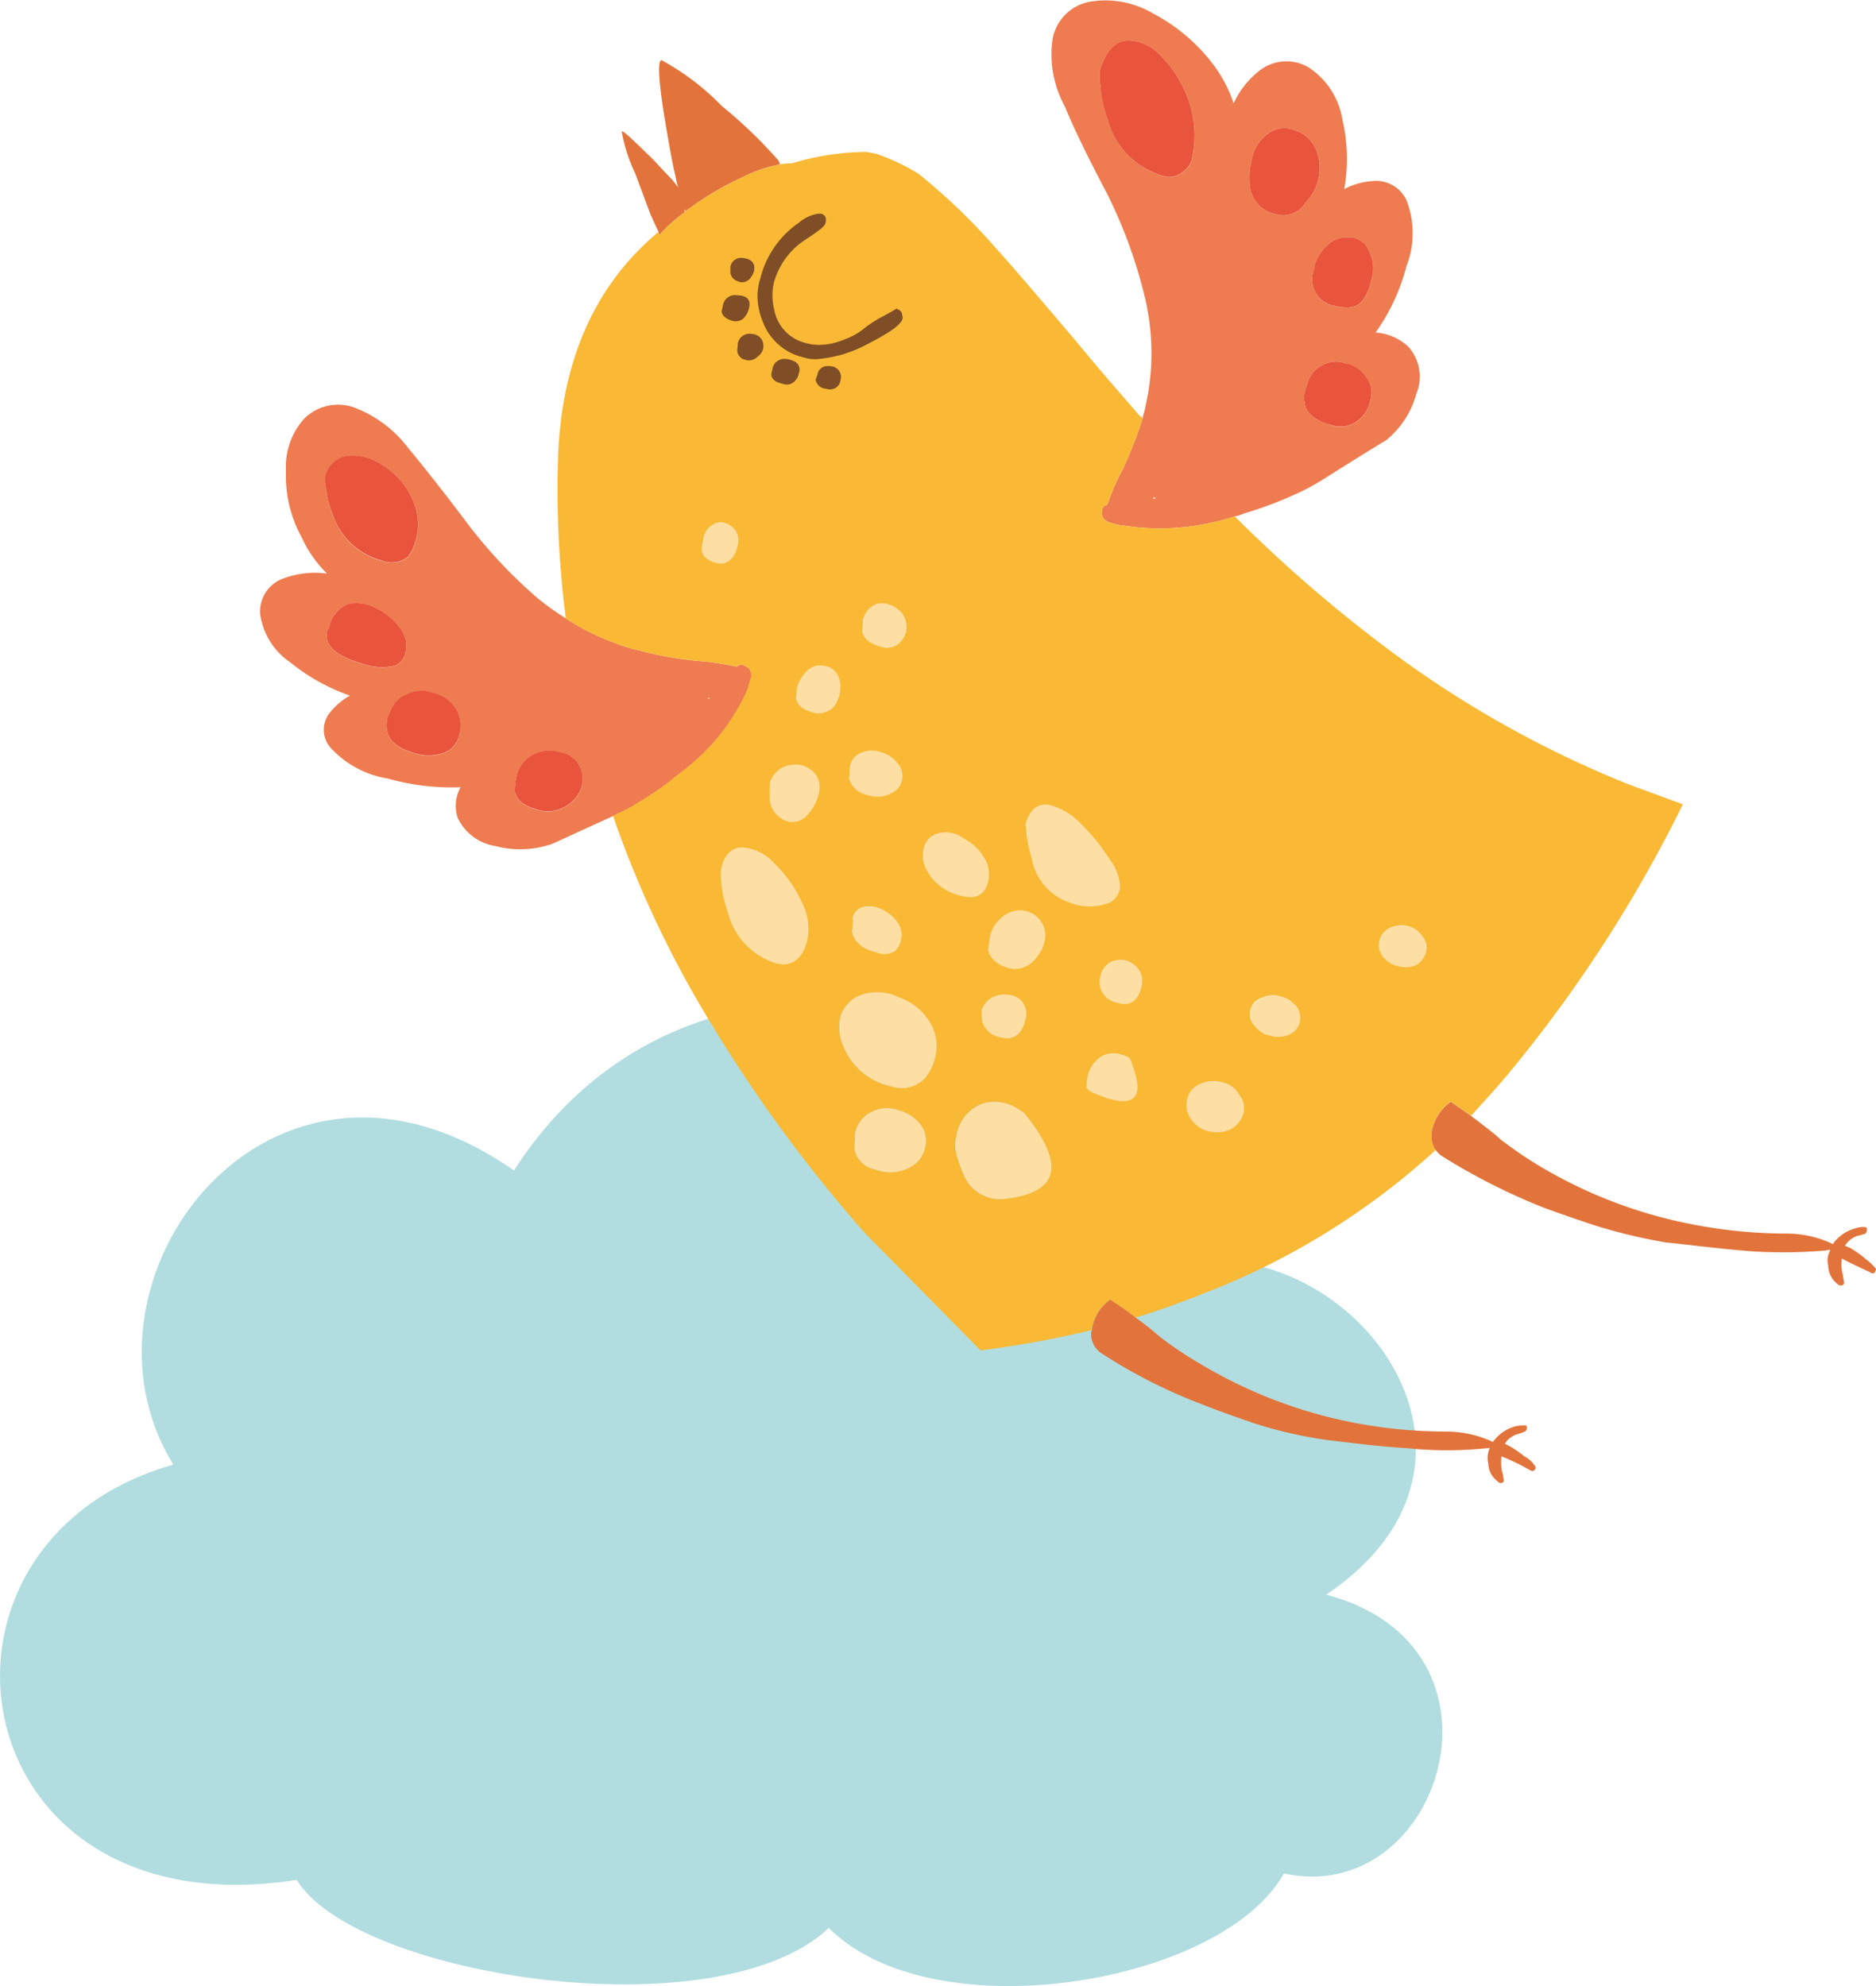 <svg xmlns="http://www.w3.org/2000/svg" width="86.483" height="91.572" viewBox="0 0 86.483 91.572"><g transform="translate(-262.123 -1032.813)"><path d="M1332.245,2561.071c9.261-6.23,1.129-16.692-6.593-15.276,0-10.311-21.464-18.872-30.855-4.28-11.247-7.88-20.933,5.094-15.7,13.561-12.643,3.575-9.941,21.59,5.687,19.146,2.716,4.461,19.4,7.057,24.528,2.218,4.829,4.831,18.127,2.6,20.981-2.515,7.253,1.6,11.078-10.448,1.953-12.854" transform="translate(-1008.982 -1454.734)" fill="#b1dde0"/><g transform="translate(-1363.982 -2126.734)"><path d="M1666.691,3189.359a.855.855,0,0,0,.853-.135,1.171,1.171,0,0,0,.341-.554,1.059,1.059,0,0,0-.13-.748,1.12,1.12,0,0,0-.61-.479.892.892,0,0,0-.72,0,1.042,1.042,0,0,0-.528.693s0,.187-.028.534c.054.317.345.554.822.689" fill="#fddea3"/><path d="M1670.463,3200.857c.665.158,1.036-.05,1.195-.638a1.463,1.463,0,0,0-.209-1.167,2.449,2.449,0,0,0-.93-.852,1.337,1.337,0,0,0-1.09-.237.9.9,0,0,0-.746.8.965.965,0,0,0-.025.266,1.337,1.337,0,0,0,.131.557,2.323,2.323,0,0,0,1.674,1.274" fill="#fddea3"/><path d="M1666.136,3196.207a1.336,1.336,0,0,0,1.091-.1.8.8,0,0,0,.45-.527.872.872,0,0,0-.186-.828,1.407,1.407,0,0,0-.745-.505,1.247,1.247,0,0,0-.877,0,.825.825,0,0,0-.555.586c0,.026-.028.212-.055.609a1.058,1.058,0,0,0,.877.769" fill="#fddea3"/><path d="M1666.532,3203.459a.936.936,0,0,0,.822-.052.9.9,0,0,0,.293-.533.973.973,0,0,0-.156-.795,1.893,1.893,0,0,0-.691-.583,1.306,1.306,0,0,0-.852-.136.656.656,0,0,0-.532.559c.03-.054.03.16-.024.585.1.476.477.8,1.14.955" fill="#fddea3"/><path d="M1677.315,3201.15a.983.983,0,0,0,.426-.638,2.148,2.148,0,0,0-.454-1.3,9.808,9.808,0,0,0-1.326-1.65,3.114,3.114,0,0,0-1.513-.9c-.532-.055-.877.238-1.062.931a2.831,2.831,0,0,1,.054.422,6.472,6.472,0,0,0,.238,1.116,2.607,2.607,0,0,0,1.7,2.02,2.487,2.487,0,0,0,1.937,0" fill="#fddea3"/><path d="M1672.59,3204.18a1.173,1.173,0,0,0,1.144-.321,1.883,1.883,0,0,0,.5-.825,1.16,1.16,0,0,0-.878-1.485,1.227,1.227,0,0,0-.955.213,1.56,1.56,0,0,0-.664.984s-.028.206-.081.581c.081.425.4.691.932.853" fill="#fddea3"/><path d="M1660.08,3184.818a.921.921,0,0,0-.025-.747.972.972,0,0,0-.506-.4.662.662,0,0,0-.585.081.887.887,0,0,0-.426.638l-.076.451c0,.344.233.528.662.664a.649.649,0,0,0,.688-.188.9.9,0,0,0,.268-.5" fill="#fddea3"/><path d="M1664.728,3190.685a.8.8,0,0,0-.586-.42.86.86,0,0,0-.741.153,1.689,1.689,0,0,0-.557.905,4.23,4.23,0,0,1-.03.428c.056.312.3.5.722.635a.963.963,0,0,0,1.032-.265,1.653,1.653,0,0,0,.239-.532,1.3,1.3,0,0,0-.079-.9" fill="#fddea3"/><path d="M1663,3194.829a1.372,1.372,0,0,0-.852.132,1.18,1.18,0,0,0-.555.715v.748a1.173,1.173,0,0,0,.848,1.009.928.928,0,0,0,.957-.4,2.037,2.037,0,0,0,.422-.793,1.052,1.052,0,0,0-.1-.961,1.2,1.2,0,0,0-.717-.448" fill="#fddea3"/><path d="M1661.834,3199.4a2.247,2.247,0,0,0-1.49-.768c-.474,0-.822.289-.98.955a2.36,2.36,0,0,0,0,.664,5.4,5.4,0,0,0,.291,1.326,3.287,3.287,0,0,0,2.23,2.39c.692.188,1.2-.156,1.437-1.059a2.628,2.628,0,0,0-.268-1.779,5.785,5.785,0,0,0-1.22-1.729" fill="#fddea3"/><path d="M1672.613,3205.423a1.2,1.2,0,0,0-.743.108,1.014,1.014,0,0,0-.507.587s0,.211.032.53a1,1,0,0,0,.8.715c.608.163.983-.077,1.165-.746a.908.908,0,0,0-.1-.848.856.856,0,0,0-.641-.346" fill="#fddea3"/><path d="M1667.544,3205.531a2.243,2.243,0,0,0-1.646-.132,1.513,1.513,0,0,0-1.067,1.113,2.208,2.208,0,0,0,.19,1.356,3.063,3.063,0,0,0,2.206,1.778,1.453,1.453,0,0,0,1.537-.4,2.218,2.218,0,0,0,.426-.823,2.139,2.139,0,0,0-.263-1.831,2.706,2.706,0,0,0-1.383-1.064" fill="#fddea3"/><path d="M1673.013,3210.659a1.951,1.951,0,0,0-1.649-.214,1.887,1.887,0,0,0-1.163,1.465,1.54,1.54,0,0,0,0,.845,5.208,5.208,0,0,0,.37,1.036,1.805,1.805,0,0,0,1.882,1.035c2.526-.289,2.791-1.621.853-3.981-.106-.055-.183-.131-.293-.186" fill="#fddea3"/><path d="M1667.517,3210.737a1.481,1.481,0,0,0-1.169.053,1.4,1.4,0,0,0-.822,1.01s0,.235-.031.716a1.186,1.186,0,0,0,.958.956,1.9,1.9,0,0,0,1.833-.24,1.325,1.325,0,0,0,.478-.8,1.219,1.219,0,0,0-.235-1.06,1.865,1.865,0,0,0-1.012-.639" fill="#fddea3"/><path d="M1678.059,3203.858a1.14,1.14,0,0,0-.72.051,1.079,1.079,0,0,0-.476,1.252.98.98,0,0,0,.8.636c.53.158.906-.078,1.064-.716a.94.94,0,0,0-.087-.771,1.19,1.19,0,0,0-.58-.452" fill="#fddea3"/><path d="M1691.713,3202.769a1.119,1.119,0,0,0-.693-.505,1.21,1.21,0,0,0-.823.08.869.869,0,0,0-.346,1.3,1.2,1.2,0,0,0,.69.457,1.261,1.261,0,0,0,.822-.03.931.931,0,0,0,.481-.584.788.788,0,0,0-.131-.718" fill="#fddea3"/><path d="M1685.152,3205.5a1.119,1.119,0,0,0-.848.054.938.938,0,0,0-.536.529.924.924,0,0,0,.192.771,1.093,1.093,0,0,0,.712.453,1.252,1.252,0,0,0,.878-.053.863.863,0,0,0,.478-.531.925.925,0,0,0-.134-.746,1.3,1.3,0,0,0-.742-.477" fill="#fddea3"/><path d="M1682.443,3209.462a1.49,1.49,0,0,0-1.009.079.968.968,0,0,0-.585.691,1.082,1.082,0,0,0,.157.9,1.328,1.328,0,0,0,.828.585,1.536,1.536,0,0,0,.979-.079,1.177,1.177,0,0,0,.609-.717.977.977,0,0,0-.181-.879,1.14,1.14,0,0,0-.8-.583" fill="#fddea3"/><path d="M1677.824,3208.188a1.153,1.153,0,0,0-.933.078,1.436,1.436,0,0,0-.635.93.534.534,0,0,1-.029.16l-.028.344a.67.67,0,0,0,.242.214c1.99.877,2.547.347,1.75-1.568a1.43,1.43,0,0,0-.367-.158" fill="#fddea3"/><path d="M1691.02,3175.523a2.461,2.461,0,0,0-1.487-.642v-.023a9.183,9.183,0,0,0,1.407-3.032,4.181,4.181,0,0,0,0-3.053,1.545,1.545,0,0,0-1.595-.874,3.113,3.113,0,0,0-1.271.37,7.942,7.942,0,0,0-.079-3.184,3.569,3.569,0,0,0-1.544-2.419,2.012,2.012,0,0,0-2.205.079,4.053,4.053,0,0,0-1.272,1.568,6.161,6.161,0,0,0-1.012-1.886,8.3,8.3,0,0,0-2.705-2.26,4.305,4.305,0,0,0-2.846-.551,2.135,2.135,0,0,0-1.777,1.7,4.946,4.946,0,0,0,.558,3.132c.321.8.957,2.151,1.939,4.011a22.274,22.274,0,0,1,1.749,4.783,11.189,11.189,0,0,1,.191,4.194c-.056.372-.136.743-.212,1.09a2.035,2.035,0,0,0-.081.314,20.5,20.5,0,0,1-.9,2.314,10.286,10.286,0,0,0-.691,1.566c-.029,0-.029.027-.029.106-.157.029-.215.11-.215.135-.023.024-.023.053-.023.133,0,.025-.026.106-.026.155.026.216.209.374.505.428a2.217,2.217,0,0,0,.479.1,11.068,11.068,0,0,0,5.152-.423,1.743,1.743,0,0,0,.421-.131,17.9,17.9,0,0,0,2.394-.9,9.333,9.333,0,0,0,1.115-.585c1.938-1.221,2.924-1.83,3-1.859a4.138,4.138,0,0,0,1.438-2.176,2.074,2.074,0,0,0-.373-2.176m-11.763,7.01c0-.028.055-.051.055-.082l.049.082Zm1.778-15.591a.974.974,0,0,1-.452.559.905.905,0,0,1-.849.159,3.677,3.677,0,0,1-2.578-2.656,5.149,5.149,0,0,1-.318-1.464,3.8,3.8,0,0,1-.028-.713c.244-.852.636-1.332,1.228-1.412a2.072,2.072,0,0,1,1.618.747,5.44,5.44,0,0,1,1.275,2.124,4.833,4.833,0,0,1,.1,2.656m7.408,3.559a.969.969,0,0,1,.772.609,1.8,1.8,0,0,1,.109,1.358,2.381,2.381,0,0,1-.4.926c-.268.346-.665.4-1.223.267a1.233,1.233,0,0,1-1.088-1.038,1.129,1.129,0,0,1,.029-.53.633.633,0,0,0,.05-.238,2.094,2.094,0,0,1,.742-1.116,1.426,1.426,0,0,1,1.01-.238m-3.558-1.089a1.494,1.494,0,0,1-1.169-1.487,2.761,2.761,0,0,1,.053-.8l.055-.265a1.849,1.849,0,0,1,.848-1.223,1.247,1.247,0,0,1,1.14-.081,1.505,1.505,0,0,1,.933.824,2.174,2.174,0,0,1,.108,1.542,2.219,2.219,0,0,1-.56.954,1.217,1.217,0,0,1-1.408.533m2.548,9.718c-.719-.183-1.14-.557-1.188-1.035a.955.955,0,0,1,.025-.5.586.586,0,0,1,.078-.238,1.37,1.37,0,0,1,1.831-1.039,1.392,1.392,0,0,1,.9.616,1.161,1.161,0,0,1,.187,1.108,1.465,1.465,0,0,1-.448.8,1.3,1.3,0,0,1-1.386.293" fill="#ee7c50"/><path d="M1660.423,3190.232a.226.226,0,0,1-.1-.054.492.492,0,0,0-.264.108.27.27,0,0,0-.082-.021,12.355,12.355,0,0,0-1.7-.244,16.389,16.389,0,0,1-2.762-.5,5.882,5.882,0,0,1-1.035-.322,10.554,10.554,0,0,1-2.283-1.136,12.326,12.326,0,0,1-1.331-.956,22.5,22.5,0,0,1-3.316-3.56c-1.2-1.594-2.1-2.709-2.63-3.348a5.638,5.638,0,0,0-2.472-1.858,2.205,2.205,0,0,0-2.338.529,3.319,3.319,0,0,0-.822,2.393,5.883,5.883,0,0,0,.721,3.055,5.665,5.665,0,0,0,1.169,1.674,4.2,4.2,0,0,0-1.969.211,1.621,1.621,0,0,0-1.115,1.62,3.217,3.217,0,0,0,1.382,2.256,9.12,9.12,0,0,0,2.763,1.541,3.078,3.078,0,0,0-.933.793,1.252,1.252,0,0,0,.029,1.6,4.567,4.567,0,0,0,2.656,1.433,10.862,10.862,0,0,0,3.318.4h.028a1.759,1.759,0,0,0-.133,1.407,2.311,2.311,0,0,0,1.723,1.3,4.475,4.475,0,0,0,2.584-.081c.047,0,.976-.45,2.864-1.3.05-.028.1-.028.16-.082a6.507,6.507,0,0,0,1.034-.556,13.559,13.559,0,0,0,1.913-1.356,9.553,9.553,0,0,0,3.108-3.875,2.523,2.523,0,0,1,.131-.452.511.511,0,0,0-.131-.528c-.08-.052-.133-.052-.162-.085m-19.281-8.123a1.793,1.793,0,0,1-.05-.586,1.229,1.229,0,0,1,1.037-.958,2.4,2.4,0,0,1,1.595.425,3.425,3.425,0,0,1,1.323,1.434,2.741,2.741,0,0,1,.237,1.993,2.243,2.243,0,0,1-.369.8,1.184,1.184,0,0,1-1.191.187,3.257,3.257,0,0,1-2.286-2.125,4.043,4.043,0,0,1-.3-1.167m1.625,8.017c-.907-.26-1.437-.61-1.574-1.059a1.516,1.516,0,0,1,0-.426l.083-.186a1.473,1.473,0,0,1,.876-1.064,1.933,1.933,0,0,1,1.276.185,3,3,0,0,1,1.086.879,1.291,1.291,0,0,1,.293,1.14.861.861,0,0,1-.476.637,2.713,2.713,0,0,1-1.564-.106m4.513,3.295a1.187,1.187,0,0,1-.507.743,2.033,2.033,0,0,1-1.562.11c-.8-.238-1.225-.587-1.279-1.146a1.44,1.44,0,0,1,.028-.476,1.871,1.871,0,0,1,.124-.277,1.316,1.316,0,0,1,.749-.815,1.6,1.6,0,0,1,1.221-.076,1.626,1.626,0,0,1,1.011.662,1.441,1.441,0,0,1,.215,1.275m5.628,2.417a1.521,1.521,0,0,1-.583.794,1.618,1.618,0,0,1-1.541.214c-.557-.158-.875-.423-.955-.849a4.888,4.888,0,0,1,.08-.637,1.534,1.534,0,0,1,.745-1.01,1.654,1.654,0,0,1,1.138-.157,1.348,1.348,0,0,1,.932.5,1.3,1.3,0,0,1,.184,1.141m5.843-4.064v-.055h.079c-.024.032-.049.032-.079.055" fill="#ee7c50"/><path d="M1644.084,3192.374a.8.8,0,0,0-.045.146c.034-.1.048-.152.045-.146" fill="#ee7c50"/><path d="M1701.167,3195.706a48.881,48.881,0,0,1-10.228-5.607,64.963,64.963,0,0,1-7.912-6.745,11.052,11.052,0,0,1-5.151.423,2.263,2.263,0,0,1-.479-.1c-.3-.053-.479-.212-.505-.427,0-.048.026-.13.026-.156,0-.08,0-.109.022-.132,0-.026.059-.107.215-.135,0-.078,0-.107.03-.107a10.272,10.272,0,0,1,.691-1.565,20.315,20.315,0,0,0,.9-2.315.3.3,0,0,0-.138-.128c-.873-1.009-1.853-2.125-2.945-3.455-1.832-2.151-3.048-3.586-3.664-4.25a27.931,27.931,0,0,0-3.586-3.451,9.862,9.862,0,0,0-1.964-.926l-.454-.08a12.261,12.261,0,0,0-3.424.53,2.245,2.245,0,0,0-.559.052,6.4,6.4,0,0,0-1.7.583,13.926,13.926,0,0,0-2.628,1.568h-.026a.088.088,0,0,0-.026.054v.027h-.029a6.01,6.01,0,0,0-1.113,1.007.2.2,0,0,1-.057-.133q-4.538,3.783-4.645,10.865a46.516,46.516,0,0,0,.372,6.959,10.554,10.554,0,0,0,2.283,1.136,5.882,5.882,0,0,0,1.035.322,16.389,16.389,0,0,0,2.762.5,12.355,12.355,0,0,1,1.7.244.27.27,0,0,1,.082.021.492.492,0,0,1,.264-.108.226.226,0,0,0,.1.054c.029.033.082.033.162.085a.511.511,0,0,1,.131.528,2.523,2.523,0,0,0-.131.452,9.553,9.553,0,0,1-3.108,3.875,13.559,13.559,0,0,1-1.913,1.356,6.507,6.507,0,0,1-1.034.556c-.055.054-.11.054-.16.082a49.2,49.2,0,0,0,4.594,9.693,66.661,66.661,0,0,0,7.039,9.562l5.311,5.391a47.489,47.489,0,0,0,5.1-.931c0-.025.03-.025.03-.025a2.038,2.038,0,0,1,.846-1.385c.4.266.8.535,1.17.827,1.065-.318,2.071-.691,3.082-1.09a33.9,33.9,0,0,0,10.757-6.639,1.072,1.072,0,0,1-.187-.769v-.081a2.132,2.132,0,0,1,.879-1.381c.316.214.608.424.928.638h.024c.533-.586,1.04-1.141,1.541-1.726a63.167,63.167,0,0,0,8.208-12.618Zm-28.765,6.055a1.233,1.233,0,0,1,.955-.213,1.158,1.158,0,0,1,.878,1.485,1.862,1.862,0,0,1-.5.826,1.168,1.168,0,0,1-1.143.32c-.53-.162-.851-.427-.932-.851.053-.375.081-.582.081-.582a1.57,1.57,0,0,1,.663-.985m.955,4.856c-.182.669-.556.909-1.165.747a1.008,1.008,0,0,1-.8-.717c-.033-.318-.033-.528-.033-.528a1.016,1.016,0,0,1,.507-.588,1.211,1.211,0,0,1,.743-.109.866.866,0,0,1,.641.346.91.91,0,0,1,.1.849m-4.674-7.857a.9.9,0,0,1,.746-.8,1.337,1.337,0,0,1,1.09.237,2.441,2.441,0,0,1,.93.852,1.463,1.463,0,0,1,.209,1.167c-.159.588-.53.8-1.195.638a2.323,2.323,0,0,1-1.674-1.274,1.337,1.337,0,0,1-.131-.557.965.965,0,0,1,.025-.266m-.8-10.089a1.163,1.163,0,0,1-.342.553.855.855,0,0,1-.853.135c-.476-.135-.767-.372-.822-.688.028-.348.028-.535.028-.535a1.043,1.043,0,0,1,.529-.693.9.9,0,0,1,.72,0,1.127,1.127,0,0,1,.61.479,1.066,1.066,0,0,1,.13.749m-2.47,13.248a.656.656,0,0,1,.532-.559,1.3,1.3,0,0,1,.852.136,1.884,1.884,0,0,1,.691.583.975.975,0,0,1,.156.8.907.907,0,0,1-.292.532.939.939,0,0,1-.823.052c-.663-.161-1.036-.479-1.139-.956.053-.424.053-.638.023-.584m2.261-6.343a.809.809,0,0,1-.45.528,1.344,1.344,0,0,1-1.091.1,1.059,1.059,0,0,1-.877-.77c.027-.4.054-.583.054-.609a.824.824,0,0,1,.556-.585,1.226,1.226,0,0,1,.877,0,1.39,1.39,0,0,1,.745.505.87.87,0,0,1,.186.827m-6.456-23.189a4.351,4.351,0,0,1,1.754-2.528,1.744,1.744,0,0,1,.874-.395c.216-.026.318.1.241.374-.025.105-.371.372-1.036.8a3.573,3.573,0,0,0-1.328,1.885,2.692,2.692,0,0,0,0,1.3,2.008,2.008,0,0,0,1.6,1.617,2.646,2.646,0,0,0,1.723-.187,3.034,3.034,0,0,0,.852-.446,5.324,5.324,0,0,1,.928-.617c.4-.214.613-.344.613-.344.106.052.184.108.184.216a.4.4,0,0,1,.025.157c-.052.239-.608.638-1.669,1.169a4.286,4.286,0,0,1-2.764.583,2.559,2.559,0,0,1-1.886-1.621,2.8,2.8,0,0,1-.107-1.963m3.559,4.7c-.077.3-.261.4-.613.318a.445.445,0,0,1-.394-.344c.049-.128.076-.214.076-.214.056-.292.271-.393.586-.345a.43.43,0,0,1,.345.585m-1.91-.342a.63.63,0,0,1-.187.342.436.436,0,0,1-.505.08c-.293-.052-.425-.185-.452-.343.027-.131.052-.24.052-.24a.507.507,0,0,1,.691-.4c.345.08.506.268.4.559m-3.028-4.89a.44.44,0,0,1,.581-.341c.323.05.451.237.375.529a.813.813,0,0,1-.158.291.468.468,0,0,1-.8-.212Zm-.345,1.807a.508.508,0,0,1,.663-.421c.369.023.5.183.4.557a1.019,1.019,0,0,1-.164.318.453.453,0,0,1-.527.159c-.271-.084-.4-.212-.429-.347a1.284,1.284,0,0,1,.056-.266m.583,11.157a.906.906,0,0,1-.267.5.651.651,0,0,1-.689.188c-.429-.136-.662-.319-.662-.663l.076-.452a.9.9,0,0,1,.426-.639.664.664,0,0,1,.585-.08.964.964,0,0,1,.506.4.918.918,0,0,1,.025.746m.425-8.74a.391.391,0,0,1-.345-.37l.024-.32a.5.5,0,0,1,.64-.372.482.482,0,0,1,.4.61.587.587,0,0,1-.237.321.465.465,0,0,1-.479.131m2.817,26.825c-.236.9-.745,1.248-1.437,1.06a3.287,3.287,0,0,1-2.23-2.39,5.4,5.4,0,0,1-.291-1.327,2.351,2.351,0,0,1,0-.663c.158-.666.506-.955.98-.955a2.247,2.247,0,0,1,1.49.768,5.785,5.785,0,0,1,1.22,1.729,2.626,2.626,0,0,1,.268,1.778m.5-6.664a2.04,2.04,0,0,1-.422.792.927.927,0,0,1-.957.4,1.17,1.17,0,0,1-.848-1.009v-.748a1.184,1.184,0,0,1,.555-.714,1.372,1.372,0,0,1,.852-.132,1.2,1.2,0,0,1,.717.448,1.054,1.054,0,0,1,.1.962m-.286-3.854c-.428-.132-.666-.322-.722-.634a4.119,4.119,0,0,0,.031-.428,1.692,1.692,0,0,1,.555-.905.86.86,0,0,1,.743-.153.8.8,0,0,1,.585.419,1.3,1.3,0,0,1,.079.905,1.655,1.655,0,0,1-.239.531.963.963,0,0,1-1.032.265m5.228,20.052a1.326,1.326,0,0,1-.478.795,1.908,1.908,0,0,1-1.834.241,1.183,1.183,0,0,1-.956-.957c.029-.48.029-.716.029-.716a1.4,1.4,0,0,1,.823-1.009,1.477,1.477,0,0,1,1.169-.054,1.864,1.864,0,0,1,1.011.639,1.217,1.217,0,0,1,.236,1.061m.425-4.012a2.2,2.2,0,0,1-.425.825,1.457,1.457,0,0,1-1.537.4,3.064,3.064,0,0,1-2.206-1.777,2.211,2.211,0,0,1-.19-1.357,1.514,1.514,0,0,1,1.066-1.113,2.256,2.256,0,0,1,1.647.132,2.718,2.718,0,0,1,1.383,1.064,2.134,2.134,0,0,1,.262,1.83m3.264,6.4a1.807,1.807,0,0,1-1.883-1.034,5.211,5.211,0,0,1-.369-1.037,1.536,1.536,0,0,1,0-.844,1.884,1.884,0,0,1,1.162-1.466,1.95,1.95,0,0,1,1.65.214c.11.055.186.132.293.185,1.938,2.361,1.673,3.693-.853,3.982m1.226-15.7a6.369,6.369,0,0,1-.239-1.115,2.947,2.947,0,0,0-.053-.422c.184-.694.529-.987,1.061-.932a3.1,3.1,0,0,1,1.513.9,9.714,9.714,0,0,1,1.326,1.649,2.14,2.14,0,0,1,.454,1.3.986.986,0,0,1-.426.639,2.487,2.487,0,0,1-1.937,0,2.606,2.606,0,0,1-1.7-2.021m2.762,10.783a.67.67,0,0,1-.242-.214l.029-.344a.547.547,0,0,0,.028-.16,1.432,1.432,0,0,1,.636-.929,1.147,1.147,0,0,1,.932-.078,1.443,1.443,0,0,1,.367.157c.8,1.915.241,2.446-1.75,1.568m2.285-4.832c-.159.638-.535.874-1.064.716a.984.984,0,0,1-.8-.636,1.017,1.017,0,0,1-.024-.557,1.006,1.006,0,0,1,.5-.7,1.13,1.13,0,0,1,.719-.05,1.187,1.187,0,0,1,.58.451.944.944,0,0,1,.087.771m4.7,5.842a1.177,1.177,0,0,1-.61.718,1.541,1.541,0,0,1-.979.078,1.323,1.323,0,0,1-.828-.584,1.084,1.084,0,0,1-.156-.9.961.961,0,0,1,.585-.689,1.476,1.476,0,0,1,1.008-.081,1.142,1.142,0,0,1,.8.585.976.976,0,0,1,.182.877m2.6-4.2a.856.856,0,0,1-.477.531,1.26,1.26,0,0,1-.879.054,1.1,1.1,0,0,1-.712-.453.783.783,0,0,1,.345-1.3,1.112,1.112,0,0,1,.847-.053,1.317,1.317,0,0,1,.743.476.93.93,0,0,1,.133.746m5.816-3.241a.928.928,0,0,1-.481.584,1.255,1.255,0,0,1-.822.03,1.2,1.2,0,0,1-.69-.457.868.868,0,0,1,.346-1.3,1.215,1.215,0,0,1,.823-.081,1.125,1.125,0,0,1,.693.505.788.788,0,0,1,.131.718m-33.093-11.712c.03-.023.055-.023.079-.055h-.079Z" fill="#f9b935"/><path d="M1686.641,3172.093a1.155,1.155,0,0,0-.029.53,1.235,1.235,0,0,0,1.088,1.038c.558.136.955.079,1.223-.267a2.373,2.373,0,0,0,.4-.926,1.8,1.8,0,0,0-.109-1.357.968.968,0,0,0-.772-.61,1.431,1.431,0,0,0-1.01.238,2.094,2.094,0,0,0-.742,1.116.633.633,0,0,1-.05.238" fill="#e9543c"/><path d="M1686.853,3167.925a2.179,2.179,0,0,0-.108-1.542,1.513,1.513,0,0,0-.933-.824,1.25,1.25,0,0,0-1.14.081,1.856,1.856,0,0,0-.849,1.223l-.055.265a2.8,2.8,0,0,0-.053.8,1.494,1.494,0,0,0,1.17,1.487,1.214,1.214,0,0,0,1.407-.533,2.231,2.231,0,0,0,.561-.954" fill="#e9543c"/><path d="M1688.179,3176.315a1.372,1.372,0,0,0-1.831,1.039.585.585,0,0,0-.078.239.962.962,0,0,0-.026.5c.049.479.47.854,1.189,1.036a1.3,1.3,0,0,0,1.386-.293,1.465,1.465,0,0,0,.448-.8,1.162,1.162,0,0,0-.187-1.109,1.4,1.4,0,0,0-.9-.617" fill="#e9543c"/><path d="M1679.655,3162.162a2.066,2.066,0,0,0-1.617-.747c-.593.08-.985.56-1.229,1.412a3.84,3.84,0,0,0,.029.713,5.149,5.149,0,0,0,.317,1.464,3.678,3.678,0,0,0,2.579,2.656.909.909,0,0,0,.85-.159.977.977,0,0,0,.45-.559,4.824,4.824,0,0,0-.1-2.656,5.421,5.421,0,0,0-1.275-2.124" fill="#e9543c"/><path d="M1651.792,3194.193a1.648,1.648,0,0,0-1.138.157,1.534,1.534,0,0,0-.745,1.01,4.848,4.848,0,0,0-.08.637c.08.426.4.691.955.849a1.618,1.618,0,0,0,1.541-.214,1.521,1.521,0,0,0,.583-.794,1.3,1.3,0,0,0-.184-1.142,1.347,1.347,0,0,0-.932-.5" fill="#e9543c"/><path d="M1643.724,3185.4a1.182,1.182,0,0,0,1.191-.186,2.258,2.258,0,0,0,.37-.8,2.742,2.742,0,0,0-.238-1.993,3.425,3.425,0,0,0-1.323-1.434,2.389,2.389,0,0,0-1.595-.425,1.229,1.229,0,0,0-1.037.958,1.82,1.82,0,0,0,.05.585,4.09,4.09,0,0,0,.3,1.167,3.259,3.259,0,0,0,2.286,2.125" fill="#e9543c"/><path d="M1644.807,3189.6a1.294,1.294,0,0,0-.293-1.141,3,3,0,0,0-1.086-.879,1.922,1.922,0,0,0-1.275-.184,1.471,1.471,0,0,0-.876,1.063l-.083.186a1.447,1.447,0,0,0,0,.426c.136.45.667.8,1.573,1.059a2.724,2.724,0,0,0,1.564.107.862.862,0,0,0,.476-.637" fill="#e9543c"/><path d="M1646.054,3191.484a1.6,1.6,0,0,0-1.221.076,1.317,1.317,0,0,0-.749.814,1.923,1.923,0,0,0-.124.278,1.47,1.47,0,0,0-.028.477c.055.557.477.907,1.279,1.145a2.036,2.036,0,0,0,1.563-.11,1.2,1.2,0,0,0,.507-.743,1.449,1.449,0,0,0-.215-1.276,1.626,1.626,0,0,0-1.012-.661" fill="#e9543c"/><path d="M1659.39,3164.445a11.614,11.614,0,0,0-2.789-2.125c-.187.026-.136.932.134,2.629.237,1.408.4,2.309.509,2.711a3.46,3.46,0,0,0,.126.529c-.1-.13-.181-.24-.289-.371-.241-.237-.535-.56-.877-.928-.932-.9-1.385-1.355-1.439-1.276a7.5,7.5,0,0,0,.615,1.911c.371.985.614,1.649.714,1.913.162.344.268.61.371.795a.2.2,0,0,0,.057.134,5.942,5.942,0,0,1,1.113-1.007h.029v-.161c.027,0,.027.054.027.054s.025.026,0,.026h.025a13.874,13.874,0,0,1,2.628-1.568,6.421,6.421,0,0,1,1.7-.583v-.052a.385.385,0,0,0-.129-.213,21.289,21.289,0,0,0-2.524-2.418" fill="#e2743b"/><path d="M1712.078,3217.562a5.056,5.056,0,0,0-.687-.479l-.237-.1.1-.133a1.092,1.092,0,0,1,.477-.321c.239-.052.345-.1.374-.1.079-.133.079-.244.028-.293a.876.876,0,0,0-.426.027,1.907,1.907,0,0,0-1.034.64c-.028.026-.028.076-.082.1a4.9,4.9,0,0,0-2.149-.479,23.011,23.011,0,0,1-4.835-.532,21.677,21.677,0,0,1-6.559-2.6,18.576,18.576,0,0,1-1.781-1.221c-.341-.317-.745-.607-1.115-.9a1.232,1.232,0,0,1-.238-.186c-.32-.214-.612-.425-.928-.639a2.134,2.134,0,0,0-.879,1.382v.081a1.072,1.072,0,0,0,.187.769,1.093,1.093,0,0,0,.316.293,28.641,28.641,0,0,0,4.676,2.364c.8.291,1.567.556,2.365.82a25.148,25.148,0,0,0,3.239.774c1.251.134,2.523.294,3.8.4a23.077,23.077,0,0,0,3.588-.026.435.435,0,0,1,.185-.027v.053a.933.933,0,0,0-.08.662,1.106,1.106,0,0,0,.422.853.212.212,0,0,0,.242.053.179.179,0,0,0,.075-.079s-.022-.162-.075-.455a1.561,1.561,0,0,1-.028-.689c.081.051.5.268,1.25.61.129.079.212.108.261.026a.3.3,0,0,0,.058-.159,2.511,2.511,0,0,0-.51-.477" fill="#e2743b"/><path d="M1696.383,3226.7a5.184,5.184,0,0,0-.689-.477l-.212-.106.108-.158a1.1,1.1,0,0,1,.48-.291,1.952,1.952,0,0,0,.369-.137c.079-.133.079-.211,0-.265a2.869,2.869,0,0,0-.4.026,1.864,1.864,0,0,0-1.036.64.379.379,0,0,0-.074.1,5.029,5.029,0,0,0-2.151-.479,22.532,22.532,0,0,1-4.837-.529,21.831,21.831,0,0,1-6.561-2.629,17.071,17.071,0,0,1-1.778-1.191c-.37-.323-.742-.615-1.144-.906-.369-.292-.768-.562-1.17-.828a2.034,2.034,0,0,0-.845,1.385.081.081,0,0,1-.031.077,1.067,1.067,0,0,0,.507,1.036,24.364,24.364,0,0,0,4.7,2.367c.8.315,1.568.585,2.34.848a20.316,20.316,0,0,0,3.236.746c1.276.154,2.522.318,3.824.393a17.481,17.481,0,0,0,3.588,0,.616.616,0,0,0,.184-.022c0,.022-.026.022-.026.052a1.09,1.09,0,0,0-.052.663,1.035,1.035,0,0,0,.423.823.189.189,0,0,0,.212.08.187.187,0,0,0,.079-.08,1.733,1.733,0,0,0-.079-.449,2.172,2.172,0,0,1-.023-.692,9.388,9.388,0,0,1,1.271.614c.133.078.186.078.241.022a.142.142,0,0,0,.054-.158,1.267,1.267,0,0,0-.509-.478" fill="#e2743b"/><path d="M1667.622,3174.062c0-.107-.078-.163-.185-.215,0,0-.211.13-.612.344a5.251,5.251,0,0,0-.928.617,3.042,3.042,0,0,1-.852.446,2.646,2.646,0,0,1-1.723.187,2.01,2.01,0,0,1-1.6-1.618,2.688,2.688,0,0,1,0-1.3,3.569,3.569,0,0,1,1.328-1.885c.665-.424,1.011-.691,1.036-.8.077-.268-.025-.4-.241-.373a1.743,1.743,0,0,0-.874.4,4.347,4.347,0,0,0-1.754,2.528,2.8,2.8,0,0,0,.107,1.963,2.559,2.559,0,0,0,1.886,1.621,4.287,4.287,0,0,0,2.763-.583c1.062-.531,1.618-.931,1.67-1.17a.4.4,0,0,0-.025-.157" fill="#7f4e26"/><path d="M1663.2,3176.036a2.627,2.627,0,0,1-1.931-1.658,3.154,3.154,0,0,1-.244-1.17,2.668,2.668,0,0,1,.136-.839,4.375,4.375,0,0,1,1.781-2.559,1.747,1.747,0,0,1,.9-.411c.02,0,.041,0,.06,0a.264.264,0,0,1,.2.078.282.282,0,0,1,.077.206.629.629,0,0,1-.028.178c-.057.163-.4.394-1.059.833a3.458,3.458,0,0,0-1.3,1.848,2.316,2.316,0,0,0-.076.614,2.745,2.745,0,0,0,.078.657,1.941,1.941,0,0,0,1.544,1.57,2.134,2.134,0,0,0,.538.065,3.045,3.045,0,0,0,1.153-.249,2.985,2.985,0,0,0,.824-.438,5.456,5.456,0,0,1,.941-.622c.4-.212.609-.344.609-.344l.034-.018.028.014c.111.052.216.118.225.261a.429.429,0,0,1,.026.172v.013c-.081.3-.642.676-1.708,1.221a5.851,5.851,0,0,1-2.292.652,1.748,1.748,0,0,1-.516-.069m-.185-6.116a4.26,4.26,0,0,0-1.729,2.486,2.692,2.692,0,0,0-.125.8,2.9,2.9,0,0,0,.232,1.12,2.476,2.476,0,0,0,1.843,1.578,1.616,1.616,0,0,0,.48.066,5.667,5.667,0,0,0,2.233-.644c1.042-.515,1.6-.931,1.634-1.116a.489.489,0,0,0-.013-.125l.054-.025h0l-.054.025-.011-.015v-.01c0-.06-.037-.094-.119-.139-.075.045-.269.163-.578.327a5.337,5.337,0,0,0-.922.6,3.042,3.042,0,0,1-.87.462,3.09,3.09,0,0,1-1.194.261,2.206,2.206,0,0,1-.568-.075,2.079,2.079,0,0,1-1.647-1.665,3.222,3.222,0,0,1-.081-.687,2.4,2.4,0,0,1,.087-.647,3.57,3.57,0,0,1,1.357-1.928,3.92,3.92,0,0,0,1-.757.584.584,0,0,0,.027-.141c-.012-.115-.042-.141-.152-.152a.391.391,0,0,0-.052,0h0a1.663,1.663,0,0,0-.834.391" fill="#7f4e26"/><path d="M1660.184,3172.468a.428.428,0,0,0,.456-.135.8.8,0,0,0,.157-.291c.077-.292-.052-.478-.375-.528a.438.438,0,0,0-.58.341v.266a.429.429,0,0,0,.342.347" fill="#7f4e26"/><path d="M1660.165,3172.529h0a.487.487,0,0,1-.389-.4l0,0v-.28l0,0a.493.493,0,0,1,.5-.413.853.853,0,0,1,.157.018c.272.039.45.2.446.442a.851.851,0,0,1-.02.171.9.9,0,0,1-.174.315.475.475,0,0,1-.375.179.4.4,0,0,1-.148-.023m.038-.129-.02.067.026-.064a.252.252,0,0,0,.1.017.363.363,0,0,0,.272-.128.764.764,0,0,0,.149-.267.531.531,0,0,0,.019-.138c-.005-.17-.1-.267-.339-.311a.568.568,0,0,0-.135-.013.345.345,0,0,0-.37.3v.253c.023.15.125.233.294.282" fill="#7f4e26"/><path d="M1660.824,3175.016a.5.5,0,0,0-.641.373l-.023.319a.39.39,0,0,0,.345.37.464.464,0,0,0,.479-.131.577.577,0,0,0,.236-.321.482.482,0,0,0-.4-.61" fill="#7f4e26"/><path d="M1660.64,3176.166a.456.456,0,0,1-.155-.024.468.468,0,0,1-.394-.426v-.016l.03-.322v-.009a.544.544,0,0,1,.558-.432,1.134,1.134,0,0,1,.152.011l-.008.068.015-.063a.533.533,0,0,1,.459.546c0,.042-.005.09-.008.14l-.007,0v.008a.648.648,0,0,1-.261.349.526.526,0,0,1-.378.166Zm-.118-.152a.38.38,0,0,0,.118.016.4.4,0,0,0,.3-.131v-.006l.008,0a.462.462,0,0,0,.212-.278.8.8,0,0,0,.008-.112c0-.221-.1-.348-.359-.417a.705.705,0,0,0-.127-.008.4.4,0,0,0-.43.325l-.023.306c.029.188.1.254.295.309" fill="#7f4e26"/><path d="M1660.4,3174.114a.982.982,0,0,0,.163-.317c.1-.373-.031-.534-.4-.558a.509.509,0,0,0-.663.422,1.2,1.2,0,0,0-.056.266c.024.134.157.263.429.347a.451.451,0,0,0,.527-.16" fill="#7f4e26"/><path d="M1660.043,3174.364a.672.672,0,0,1-.193-.03c-.279-.082-.436-.224-.475-.4v-.024a1.959,1.959,0,0,1,.056-.268.555.555,0,0,1,.58-.487.772.772,0,0,1,.152.013c.3.009.5.147.495.4a.916.916,0,0,1-.035.231,1.008,1.008,0,0,1-.168.341l-.057-.035.057.036a.489.489,0,0,1-.4.214Zm-.16-.156a.6.6,0,0,0,.16.022.343.343,0,0,0,.3-.158.691.691,0,0,0,.149-.3.648.648,0,0,0,.033-.2c0-.181-.089-.244-.377-.273a.869.869,0,0,0-.138-.013c-.256,0-.383.11-.454.393a1.533,1.533,0,0,0-.045.239c.021.1.133.211.371.285" fill="#7f4e26"/><path d="M1662.469,3176.186a.506.506,0,0,0-.69.4s-.026.11-.053.241c.027.159.159.291.452.342a.432.432,0,0,0,.505-.078.633.633,0,0,0,.187-.343c.1-.29-.055-.479-.4-.558" fill="#7f4e26"/><path d="M1662.381,3177.278a.622.622,0,0,1-.223-.044c-.3-.058-.468-.207-.5-.4v-.022c.028-.137.057-.242.054-.241a.549.549,0,0,1,.563-.475.961.961,0,0,1,.21.027l-.018.064.018-.064c.283.062.48.213.48.455a.564.564,0,0,1-.035.184.673.673,0,0,1-.205.376.484.484,0,0,1-.342.141Zm-.192-.175h.008l.006,0a.488.488,0,0,0,.178.039.361.361,0,0,0,.254-.1.574.574,0,0,0,.168-.31v-.014a.35.35,0,0,0,.025-.141c0-.157-.109-.264-.375-.328a.832.832,0,0,0-.178-.018.406.406,0,0,0-.433.366s-.021.1-.049.226c.028.121.124.225.4.28" fill="#7f4e26"/><path d="M1664.435,3176.5c-.315-.048-.529.054-.586.346,0,0-.026.085-.075.214a.443.443,0,0,0,.393.343c.352.082.536-.022.614-.317a.431.431,0,0,0-.346-.586" fill="#7f4e26"/><path d="M1664.37,3177.5a.974.974,0,0,1-.214-.031.512.512,0,0,1-.447-.391l-.01-.019.011-.022c.041-.115.069-.19.078-.207a.461.461,0,0,1,.5-.405.9.9,0,0,1,.157.012l-.008.064.017-.064a.493.493,0,0,1,.418.48.778.778,0,0,1-.026.189.469.469,0,0,1-.464.394h-.01Zm-.185-.159a.808.808,0,0,0,.185.027c.194-.01.281-.088.347-.3a.632.632,0,0,0,.017-.155c0-.182-.1-.286-.313-.347a.641.641,0,0,0-.135-.015.335.335,0,0,0-.37.305l0,0v0a1.575,1.575,0,0,1-.073.193c.055.157.13.227.345.279" fill="#7f4e26"/></g></g></svg>